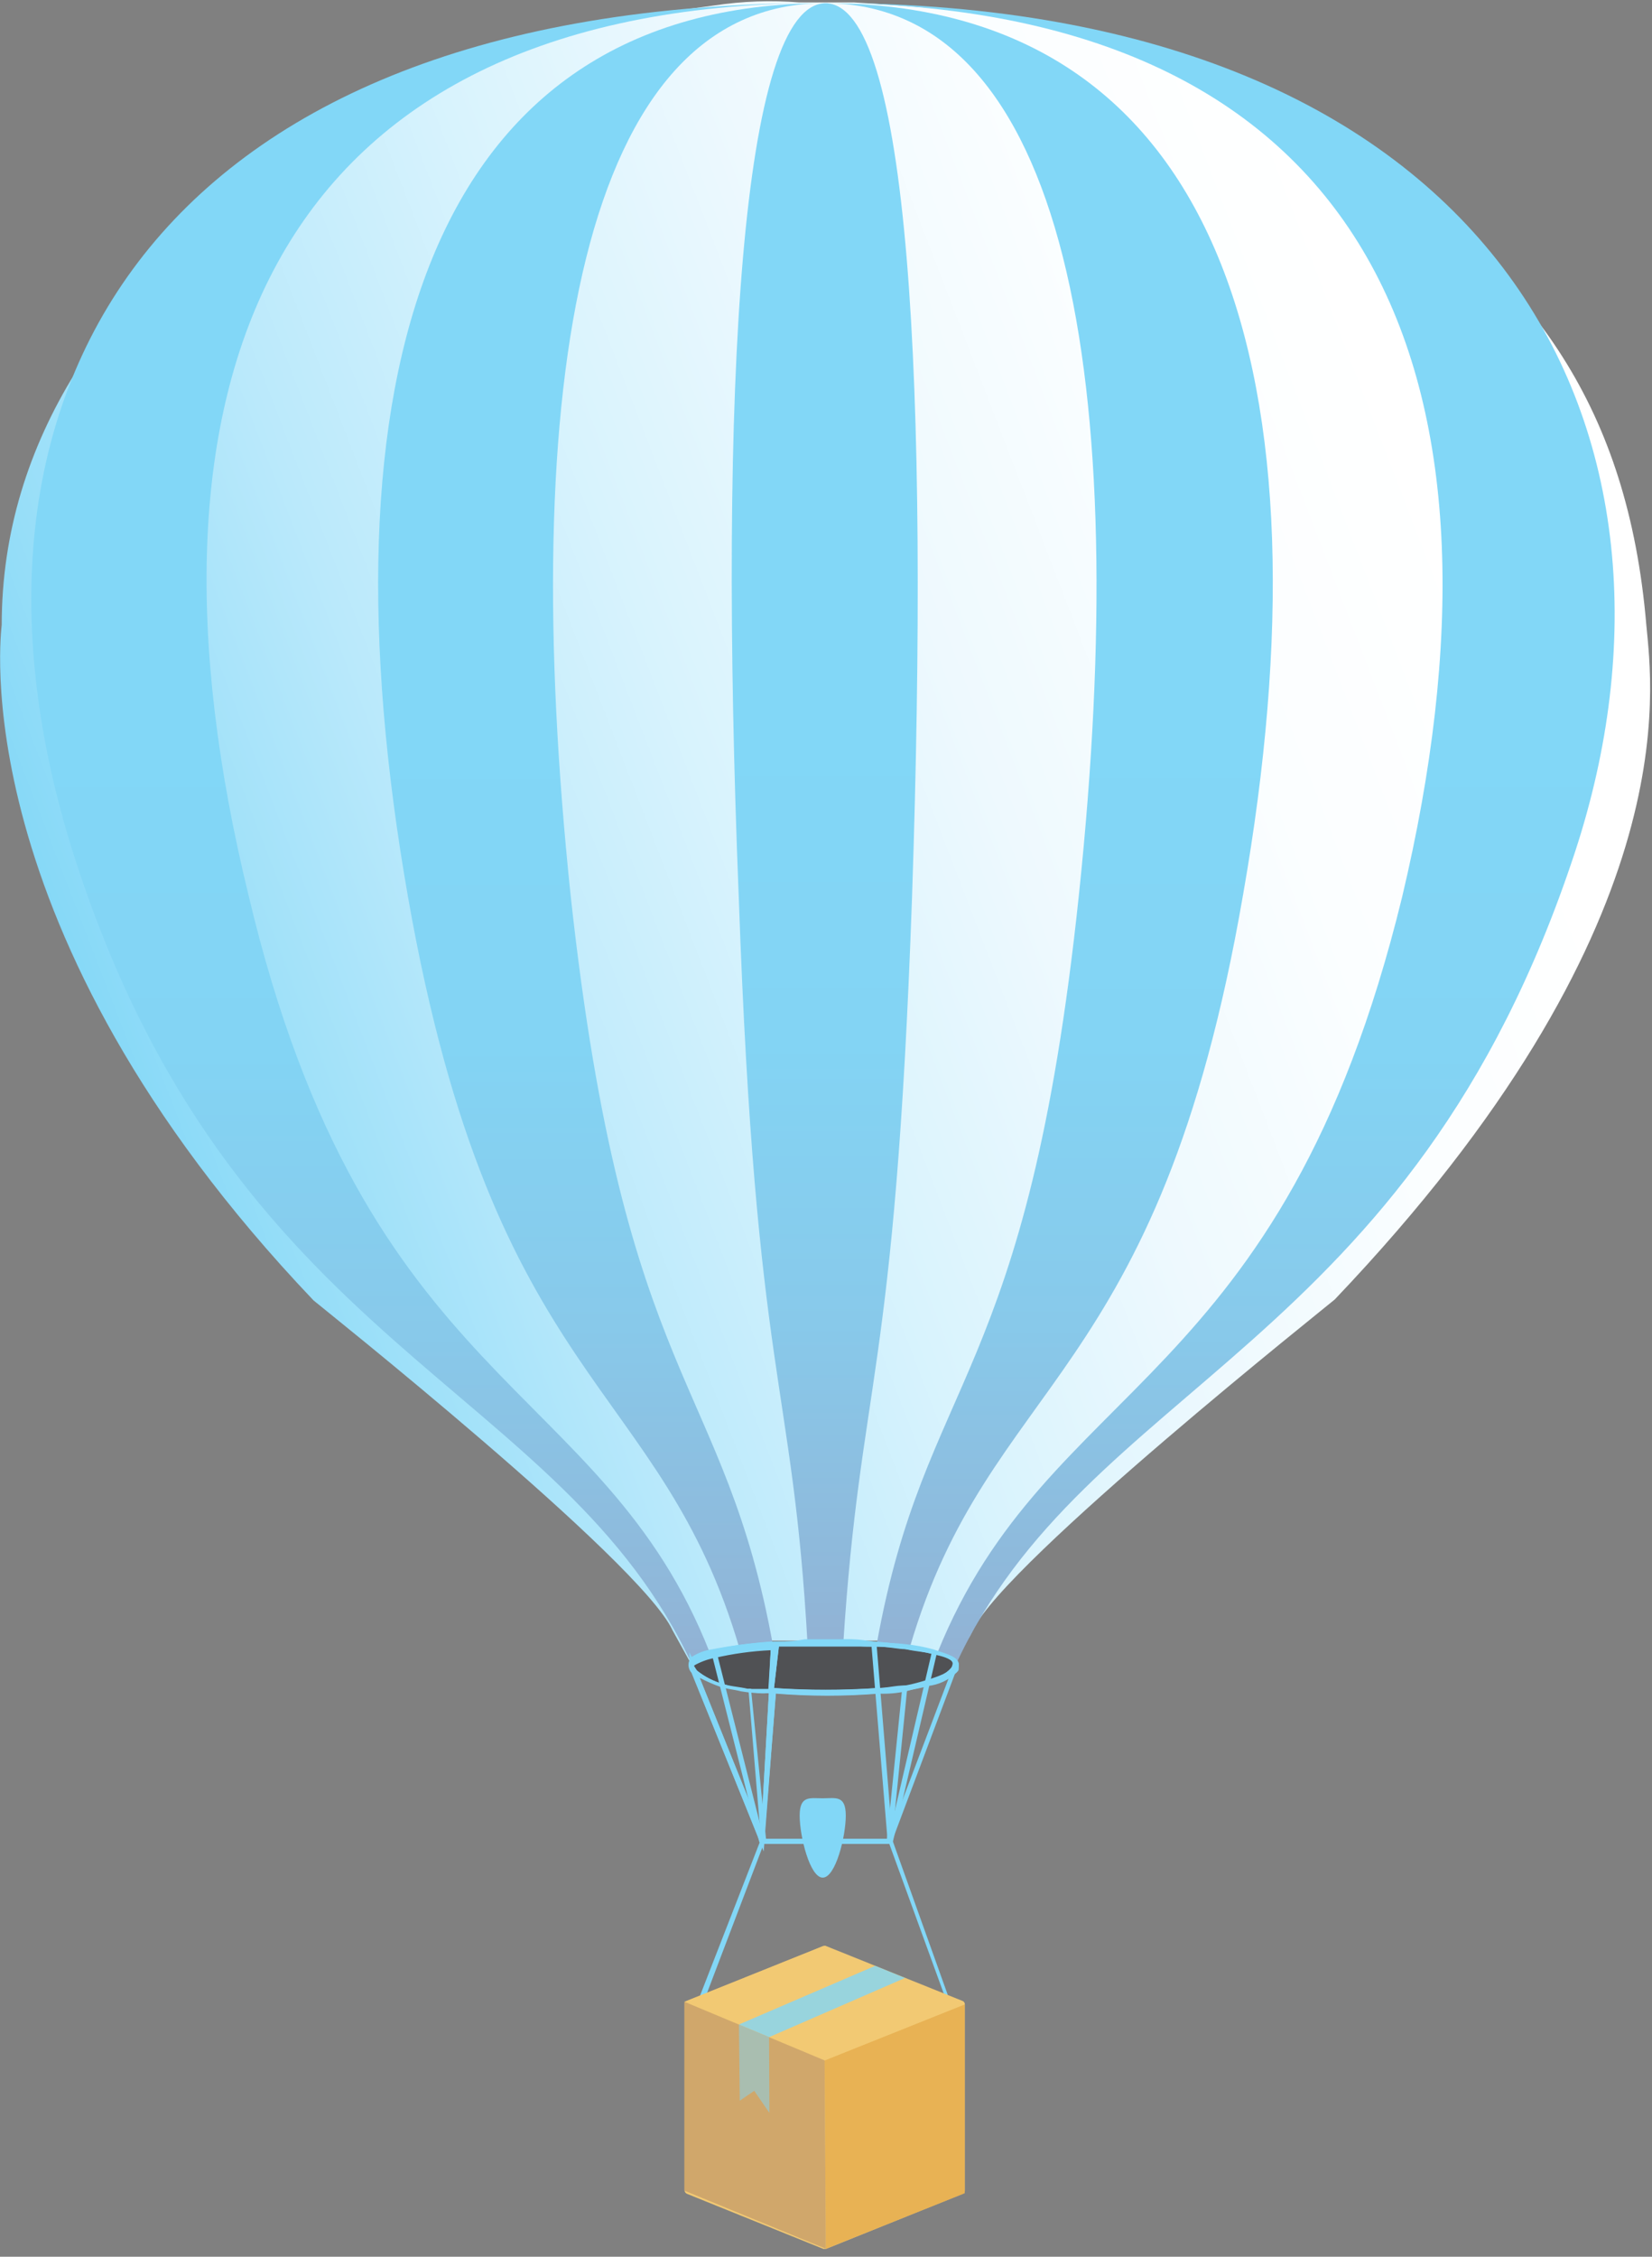 <?xml version="1.0" encoding="UTF-8"?>
<svg width="82px" height="112px" viewBox="0 0 82 112" version="1.1" xmlns="http://www.w3.org/2000/svg" xmlns:xlink="http://www.w3.org/1999/xlink">
    <rect x="0" y="0" width="82" height="112" fill="#808080" stroke="none"/>
    <!-- Generator: Sketch 54 (76480) - https://sketchapp.com -->
    <title>balloon-small1</title>
    <desc>Created with Sketch.</desc>
    <defs>
        <linearGradient x1="7.719%" y1="64.993%" x2="98.313%" y2="31.458%" id="linearGradient-1">
            <stop stop-color="#82D7F7" offset="0%"></stop>
            <stop stop-color="#94DDF8" offset="7%"></stop>
            <stop stop-color="#BAE9FB" offset="24%"></stop>
            <stop stop-color="#D8F3FD" offset="41%"></stop>
            <stop stop-color="#EEF9FE" offset="57%"></stop>
            <stop stop-color="#FBFEFF" offset="73%"></stop>
            <stop stop-color="#FFFFFF" offset="88%"></stop>
        </linearGradient>
        <linearGradient x1="48.878%" y1="100%" x2="48.878%" y2="0%" id="linearGradient-2">
            <stop stop-color="#92B1D3" offset="0%"></stop>
            <stop stop-color="#8FB8DA" offset="5%"></stop>
            <stop stop-color="#88C9EA" offset="20%"></stop>
            <stop stop-color="#83D4F4" offset="37%"></stop>
            <stop stop-color="#82D7F7" offset="56%"></stop>
        </linearGradient>
        <linearGradient x1="49.936%" y1="100%" x2="49.936%" y2="-5.93602954e-14%" id="linearGradient-3">
            <stop stop-color="#92B1D3" offset="0%"></stop>
            <stop stop-color="#8FB8DA" offset="5%"></stop>
            <stop stop-color="#88C9EA" offset="20%"></stop>
            <stop stop-color="#83D4F4" offset="37%"></stop>
            <stop stop-color="#82D7F7" offset="56%"></stop>
        </linearGradient>
        <linearGradient x1="49.857%" y1="100%" x2="49.857%" y2="0%" id="linearGradient-4">
            <stop stop-color="#92B1D3" offset="0%"></stop>
            <stop stop-color="#8FB8DA" offset="5%"></stop>
            <stop stop-color="#88C9EA" offset="20%"></stop>
            <stop stop-color="#83D4F4" offset="37%"></stop>
            <stop stop-color="#82D7F7" offset="56%"></stop>
        </linearGradient>
        <linearGradient x1="50.012%" y1="100%" x2="50.012%" y2="0%" id="linearGradient-5">
            <stop stop-color="#92B1D3" offset="0%"></stop>
            <stop stop-color="#8FB8DA" offset="5%"></stop>
            <stop stop-color="#88C9EA" offset="20%"></stop>
            <stop stop-color="#83D4F4" offset="37%"></stop>
            <stop stop-color="#82D7F7" offset="56%"></stop>
        </linearGradient>
        <linearGradient x1="50.029%" y1="100%" x2="50.029%" y2="0%" id="linearGradient-6">
            <stop stop-color="#92B1D3" offset="0%"></stop>
            <stop stop-color="#8FB8DA" offset="5%"></stop>
            <stop stop-color="#88C9EA" offset="20%"></stop>
            <stop stop-color="#83D4F4" offset="37%"></stop>
            <stop stop-color="#82D7F7" offset="56%"></stop>
        </linearGradient>
    </defs>
    <g id="Page-1" stroke="none" stroke-width="1" fill="none" fill-rule="evenodd">
        <g id="Fullcal-home" transform="translate(-1260, -1299)" fill-rule="nonzero">
            <g id="Powerful-Lightweight" transform="translate(203, 1115)">
                <g id="balloons" transform="translate(1056.576, 157)">
                    <g id="balloon-small1" transform="translate(0.424, 27)">
                        <path d="M34.346,82.656 L37.677,81.321 L37.84,81.424 L39.744,81.424 L41.931,81.424 L43.639,81.424 L45.023,81.76 L46.911,82.044 L47.415,82.346 L48.166,81.157 L48.312,80.864 C49.943,77.47 66.087,64.65 66.249,64.495 C83.836,46.032 82,34.134 81.718,31.015 C80.804,20.194 76.072,13.914 68.197,8.46 C65.42,6.576 62.429,5.034 59.288,3.868 C56.862,2.946 56.537,2.231 53.812,1.62 C52.121,1.214 50.411,0.895 48.688,0.663 C46.339,0.345 42.409,0.121 42.392,0.121 C42.375,0.121 41.538,0.121 40.863,0.121 L40.718,0.121 C40.359,0.121 39.984,0.121 39.667,0.121 C38.271,0.009 36.867,0.058 35.482,0.267 C33.594,0.534 31.339,0.784 29.46,1.223 C26.667,1.87 24.386,3.05 21.909,4.032 C18.719,5.255 15.694,6.879 12.906,8.865 C5.509,14.336 0.085,21.771 0.085,31.015 C0.085,31.162 -2.033,46.049 15.563,64.538 C15.7,64.667 31.792,77.461 33.381,80.907 L34.346,82.656 Z" id="Path" fill="url(#linearGradient-1)"></path>
                        <path d="M47.449,82.656 C47.449,83.371 44.545,84.026 40.957,84.078 C36.968,84.129 34.389,83.457 34.389,82.751 C34.389,82.044 37.378,81.502 40.957,81.502 C44.536,81.502 47.449,81.95 47.449,82.656 Z" id="Path" fill="#212329" opacity="0.5"></path>
                        <path d="M41.982,0.155 C68.709,0.793 75.577,19.35 69.597,44.516 C63.618,69.026 52.036,68.406 46.535,82.018 C46.151,81.889 45.681,81.889 45.006,81.76 C44.461,81.647 43.905,81.604 43.349,81.631 C42.796,81.648 42.244,81.604 41.7,81.502 L41.7,81.502 C42.253,81.481 42.806,81.524 43.349,81.631 C43.861,81.631 44.494,81.76 44.878,81.76 C45.382,81.889 45.894,81.889 46.279,82.018 C46.919,82.148 47.423,82.406 47.423,82.656 C53.915,68.544 70.007,67.097 78.173,42.302 C84.93,21.728 74.688,0.534 41.982,0.155 L41.982,0.155 Z" id="Path" fill="url(#linearGradient-2)"></path>
                        <path d="M41,81.51 L40.069,81.51 C39.516,81.484 38.962,81.527 38.42,81.639 C37.78,81.639 37.276,81.769 36.763,81.769 C36.123,81.898 35.738,81.898 35.234,82.027 C29.887,68.415 18.151,69.026 12.326,44.386 C6.218,19.35 13.094,0.663 39.821,0.155 C7.235,0.534 -3.417,19.979 3.622,42.302 C11.463,67.054 27.863,68.544 34.372,82.656 C34.372,82.406 34.756,82.277 35.516,82.018 C35.901,81.889 36.37,81.889 36.917,81.76 C37.421,81.76 37.934,81.631 38.446,81.631 C38.999,81.648 39.551,81.604 40.095,81.502 L41,81.51 Z" id="Path" fill="url(#linearGradient-3)"></path>
                        <path d="M41,0.155 C21.021,0.155 15.794,19.109 20.252,44.516 C24.54,68.923 32.817,68.415 36.729,81.889 C37.233,81.889 37.746,81.76 38.386,81.76 C35.969,68.286 30.998,68.906 28.333,44.516 C25.659,19.1 28.837,0.155 40.932,0.155 L41,0.155 Z" id="Path" fill="url(#linearGradient-4)"></path>
                        <path d="M40.906,0.155 C52.958,0.155 56.23,18.954 53.556,44.386 C50.994,68.768 45.92,68.156 43.511,81.631 C44.143,81.631 44.647,81.76 45.16,81.76 C49.106,68.286 57.502,68.768 61.705,44.386 C66.164,18.962 60.851,0.155 40.906,0.155 L40.906,0.155 Z" id="Path" fill="url(#linearGradient-5)"></path>
                        <path d="M41,0.155 C36.797,0.155 35.653,19.109 36.669,44.516 C37.524,68.768 39.343,68.286 40.086,81.631 L41.854,81.631 C42.708,68.286 44.417,68.768 45.271,44.516 C46.125,19.1 45.143,0.155 40.949,0.155 L41,0.155 Z" id="Path" fill="url(#linearGradient-6)"></path>
                        <polygon id="Path" fill="#82D7F7" points="34.978 99.215 34.73 99.086 37.78 91.254 44.271 91.254 47.073 99.086 46.945 99.215 44.143 91.513 37.908 91.513"></polygon>
                        <path d="M34.602,82.914 C34.981,83.213 35.413,83.436 35.875,83.569 C36.251,83.698 36.635,83.698 37.148,83.819 C37.395,83.819 37.652,83.948 38.002,83.948 L38.13,83.948 L38.258,81.898 C37.315,81.942 36.377,82.072 35.456,82.286 C35.099,82.353 34.755,82.481 34.44,82.665 L34.602,82.914 Z M38.42,83.776 C40.126,83.907 41.84,83.907 43.545,83.776 C44.049,83.776 44.4,83.647 44.946,83.647 C45.3,83.638 45.647,83.55 45.963,83.388 C46.451,83.345 46.906,83.117 47.235,82.751 L47.364,82.622 L47.364,82.492 C47.066,82.272 46.715,82.138 46.347,82.105 C45.963,81.975 45.493,81.975 44.946,81.846 C44.562,81.846 44.092,81.717 43.417,81.717 C42.904,81.738 42.391,81.694 41.888,81.588 L38.677,81.588 L38.42,83.776 Z M34.73,83.268 L37.78,90.841 L38.164,84.034 L38.036,84.034 C37.745,84.06 37.452,84.016 37.182,83.905 C36.746,83.895 36.315,83.808 35.909,83.647 C35.52,83.545 35.138,83.418 34.765,83.268 L34.73,83.268 Z M37.908,91.883 L34.346,83.026 C34.246,82.924 34.199,82.781 34.218,82.639 L34.218,82.001 L34.346,82.26 C34.653,82.059 35,81.926 35.362,81.872 C36.328,81.671 37.308,81.541 38.292,81.484 C38.848,81.501 39.403,81.457 39.949,81.355 L41.726,81.355 C42.282,81.329 42.838,81.372 43.383,81.484 C44.024,81.484 44.528,81.614 44.912,81.614 C45.416,81.743 45.929,81.743 46.313,81.872 C47.073,82.122 47.586,82.26 47.586,82.639 L47.586,82.777 C47.586,82.906 47.586,82.906 47.458,83.026 C47.074,83.391 46.581,83.618 46.057,83.673 C45.672,83.802 45.416,83.802 45.032,83.922 C44.573,84.03 44.101,84.074 43.631,84.052 C41.925,84.191 40.211,84.191 38.506,84.052 L37.908,91.883 Z" id="Shape" fill="#82D7F7"></path>
                        <path d="M34.602,82.914 C34.976,83.221 35.41,83.444 35.875,83.569 C36.288,83.704 36.715,83.787 37.148,83.819 C37.395,83.819 38.164,83.819 38.164,83.819 L38.258,81.786 C37.306,81.834 36.361,81.964 35.431,82.174 C34.662,82.311 34.577,82.527 34.474,82.63 C34.372,82.734 34.602,82.914 34.602,82.914 Z M38.42,83.776 C40.127,83.885 41.839,83.885 43.545,83.776 C43.896,83.776 44.596,83.707 44.946,83.647 C45.296,83.586 45.706,83.466 45.963,83.388 C46.219,83.311 47.073,83.061 47.201,82.802 C47.246,82.729 47.275,82.647 47.287,82.561 C47.287,82.38 46.979,82.234 46.347,82.105 C45.887,81.984 45.419,81.898 44.946,81.846 C44.44,81.766 43.929,81.723 43.417,81.717 L38.66,81.717 L38.42,83.776 Z M34.73,83.268 L37.78,90.841 L38.164,84.034 L38.036,84.034 C37.618,84.041 37.201,84.01 36.789,83.94 C36.302,83.819 36.14,83.845 35.755,83.716 C35.403,83.592 35.061,83.442 34.73,83.268 L34.73,83.268 Z M37.737,91.435 L34.32,83.009 C34.124,82.792 34.124,82.46 34.32,82.242 C34.626,82.038 34.974,81.906 35.337,81.855 C36.305,81.669 37.283,81.539 38.267,81.467 C38.685,81.467 42.836,81.398 43.392,81.467 C43.947,81.536 44.536,81.545 44.921,81.596 C45.394,81.642 45.863,81.728 46.321,81.855 C47.082,82.105 47.594,82.242 47.594,82.622 C47.596,82.762 47.551,82.898 47.466,83.009 C47.04,83.305 46.566,83.523 46.065,83.655 C45.809,83.724 45.296,83.854 45.04,83.905 C44.578,83.991 44.109,84.034 43.639,84.034 C41.934,84.174 40.22,84.174 38.514,84.034 L37.934,91.271 L37.737,91.435 Z" id="Shape" fill="#82D7F7"></path>
                        <polygon id="Path" fill="#82D7F7" points="44.271 91.392 44.015 91.392 47.329 82.656 47.577 82.656 47.458 82.914"></polygon>
                        <polygon id="Path" fill="#82D7F7" points="43.511 81.614 44.306 91.34 44.058 91.358 43.255 81.639"></polygon>
                        <polygon id="Path" fill="#82D7F7" points="44.792 83.69 45.04 83.716 44.271 91.375 44.015 91.349"></polygon>
                        <polygon id="Path" fill="#82D7F7" points="46.253 81.993 46.501 82.053 44.314 91.426 44.066 91.366"></polygon>
                        <polygon id="Path" fill="#82D7F7" points="37.78 91.392 37.148 83.81 37.276 83.81 37.276 83.81 38.036 91.392"></polygon>
                        <polygon id="Path" fill="#82D7F7" points="35.585 82.044 37.942 91.375 37.694 91.435 35.337 82.113"></polygon>
                        <path d="M41.982,90.108 C41.982,91.134 41.478,93.184 40.838,93.184 C40.197,93.184 39.693,91.125 39.693,90.108 C39.693,89.092 40.206,89.247 40.838,89.247 C41.47,89.247 41.982,89.074 41.982,90.108 Z" id="Path" fill="#82D7F7"></path>
                        <path d="M41,96.578 L47.791,99.31 C47.853,99.34 47.893,99.403 47.893,99.473 L47.893,108.718 C47.89,108.784 47.851,108.844 47.791,108.873 L41,111.612 L40.872,111.612 L34.09,108.873 C34.03,108.842 33.988,108.784 33.979,108.718 L33.979,99.473 C33.98,99.401 34.024,99.337 34.09,99.31 L40.872,96.578 C40.94,96.553 41,96.57 41,96.578 Z" id="Path" fill="#F2C973"></path>
                        <polygon id="Path" fill="#E8B254" points="40.932 102.256 47.885 99.473 47.885 108.847 40.991 111.604"></polygon>
                        <polygon id="Path" fill="#F2C973" points="40.932 102.256 47.885 99.473 40.863 96.578 33.97 99.344"></polygon>
                        <polygon id="Path" fill="#82D7F7" opacity="0.8" points="38.173 101.102 44.921 98.164 43.443 97.561 36.678 100.473"></polygon>
                        <polygon id="Path" fill="#D0A76B" points="40.932 102.256 33.97 99.344 33.97 108.718 40.991 111.604"></polygon>
                        <polygon id="Path" fill="#82D7F7" opacity="0.5" points="38.173 101.102 38.19 104.858 37.438 103.764 36.721 104.255 36.678 100.473"></polygon>
                    </g>
                </g>
            </g>
        </g>
    </g>
</svg>